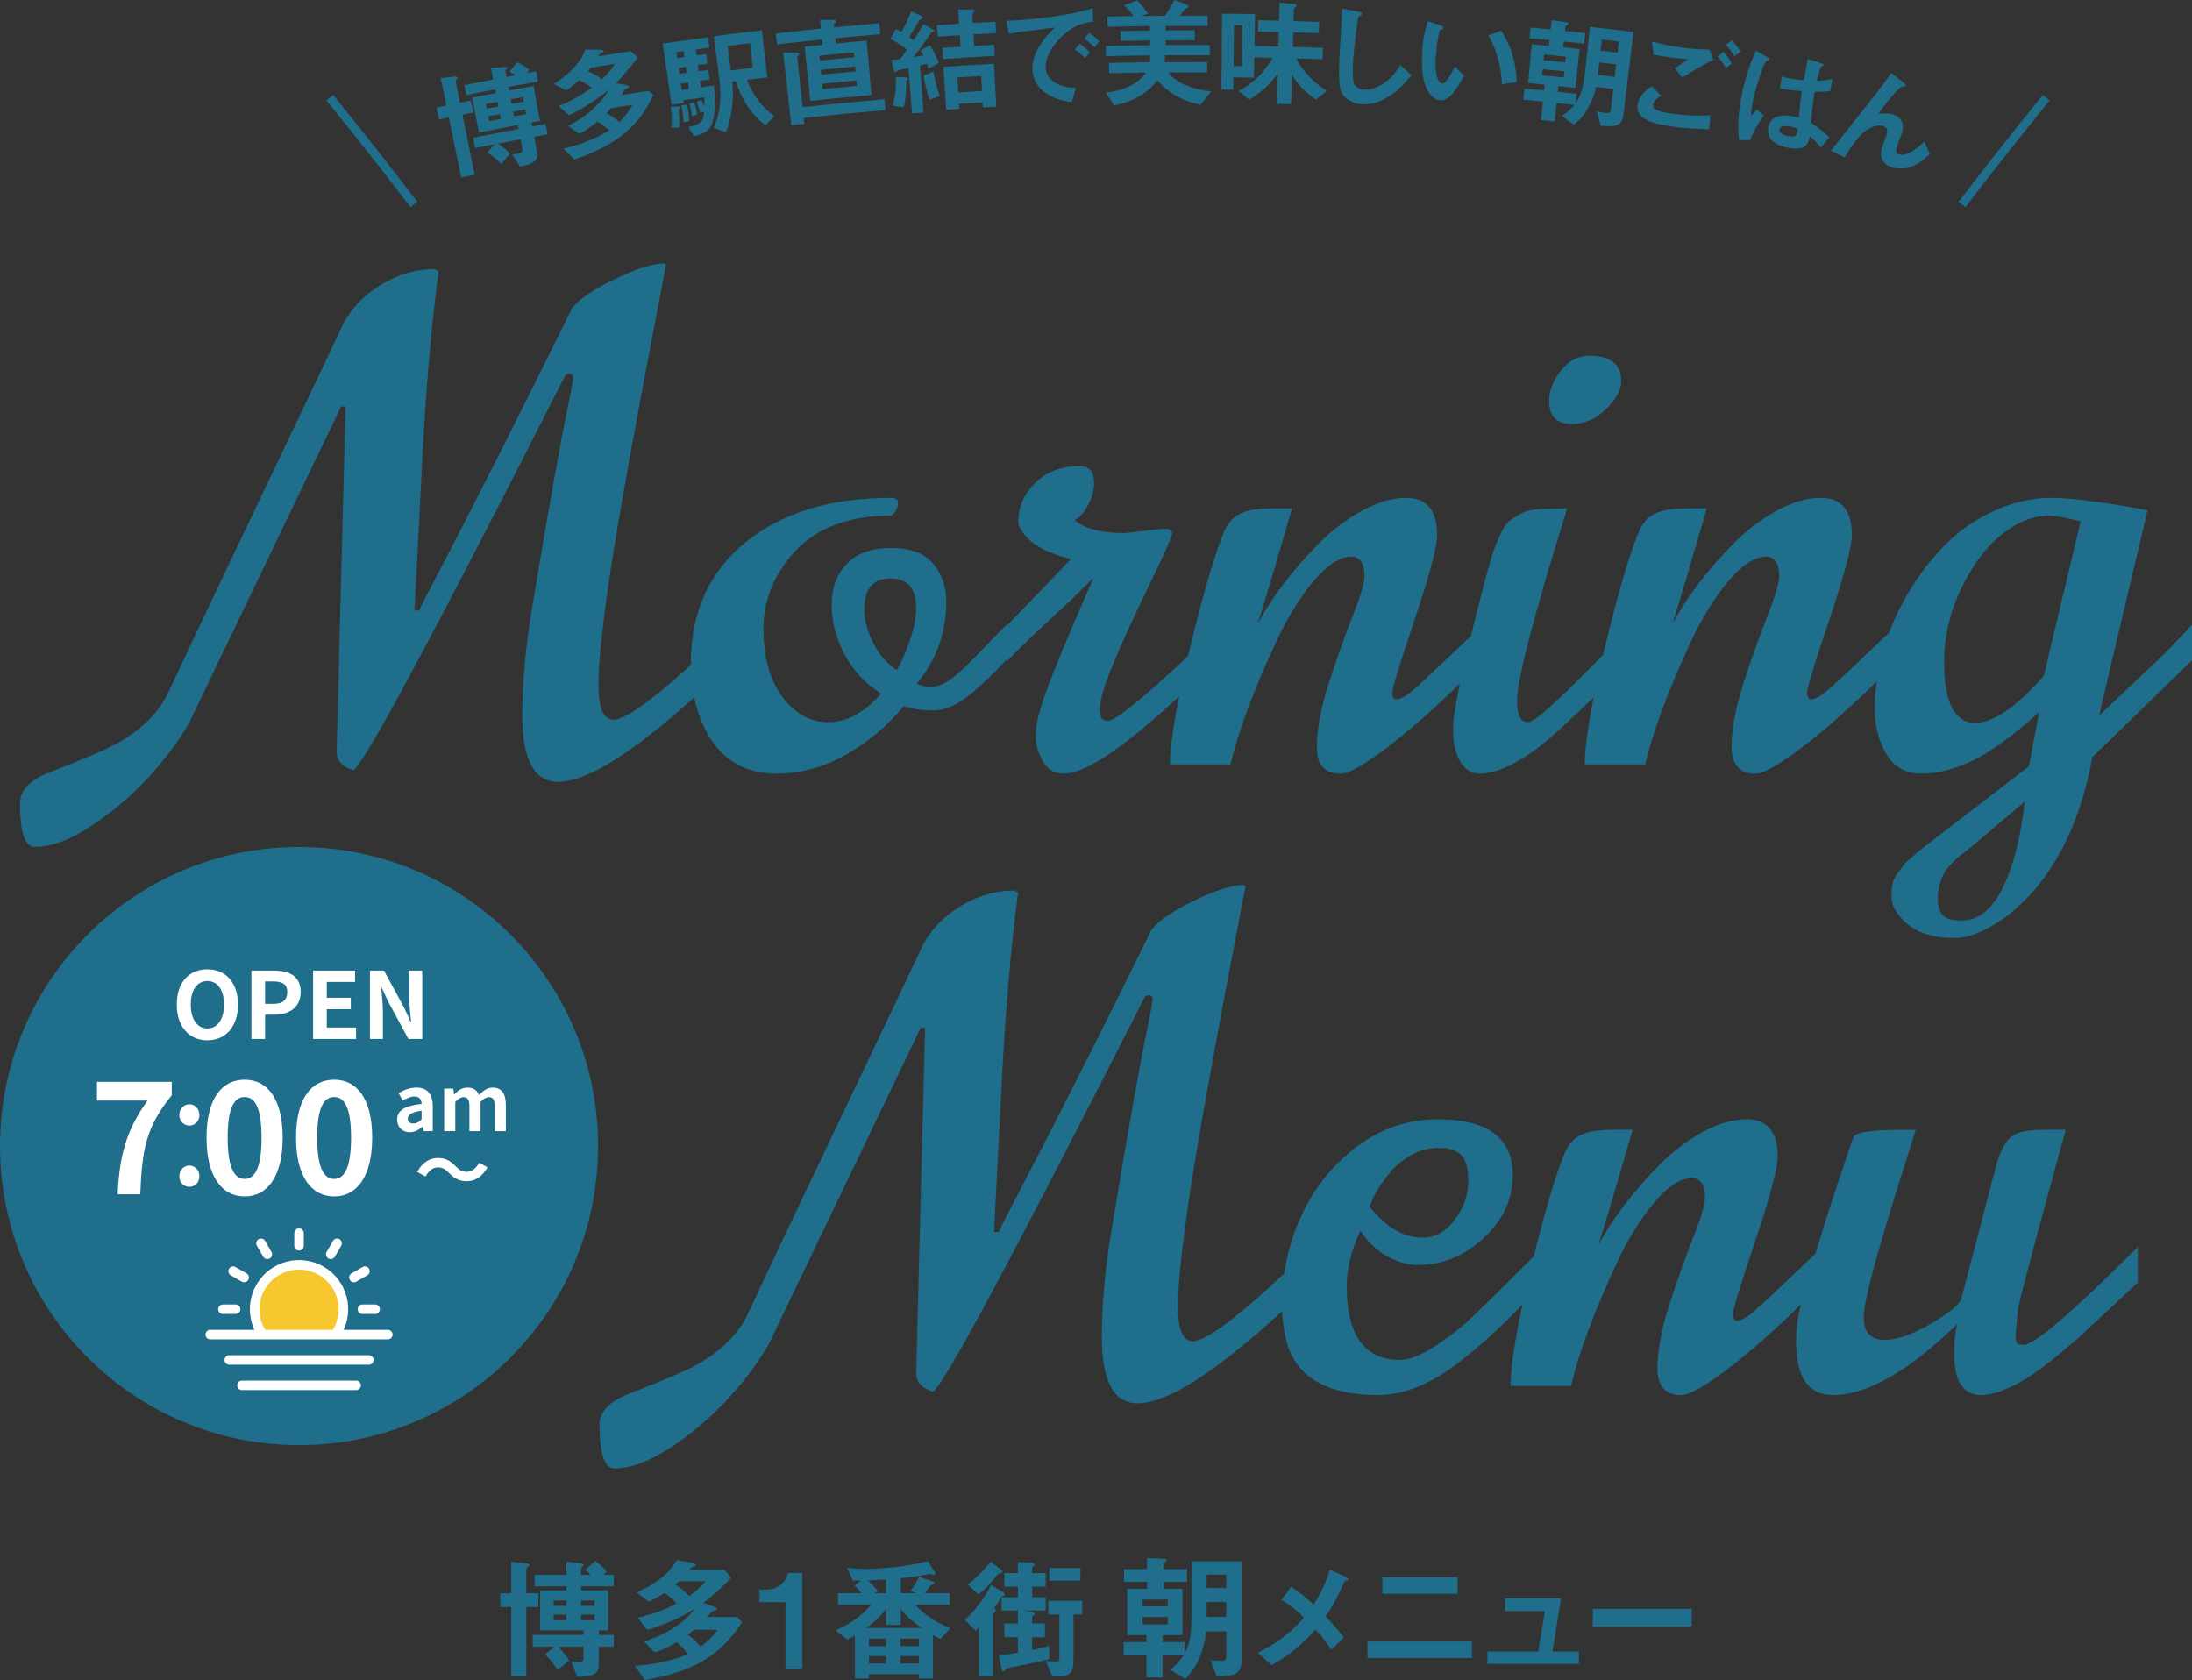<?xml version="1.0" encoding="UTF-8"?><svg id="_レイヤー_2" xmlns="http://www.w3.org/2000/svg" viewBox="0 0 777.19 595.635"><rect x="0" y="0" width="777.19" height="595.635" fill="#333333" stroke="none"/><g id="_文字"><circle cx="106.028" cy="406.323" r="106.028" style="fill:#1f6e8c;"/><path d="M52.32,390.189h-17.943v-6.628h26.512v4.796c-9.269,11.316-10.508,19.453-11.155,35.08h-8.029c.7-13.849,3.017-22.686,10.615-33.248Z" style="fill:#fff;"/><path d="M63.582,395.35c0-2.263,1.617-3.826,3.557-3.826s3.557,1.563,3.557,3.826c0,2.155-1.617,3.718-3.557,3.718s-3.557-1.563-3.557-3.718ZM63.582,417.066c0-2.209,1.617-3.826,3.557-3.826s3.557,1.616,3.557,3.826-1.617,3.718-3.557,3.718-3.557-1.509-3.557-3.718Z" style="fill:#fff;"/><path d="M73.227,403.337c0-13.795,5.389-20.531,13.526-20.531,8.083,0,13.472,6.79,13.472,20.531s-5.389,20.854-13.472,20.854c-8.137,0-13.526-7.113-13.526-20.854ZM92.734,403.337c0-11.155-2.586-14.388-5.981-14.388-3.449,0-6.036,3.233-6.036,14.388s2.587,14.657,6.036,14.657c3.395,0,5.981-3.449,5.981-14.657Z" style="fill:#fff;"/><path d="M104.966,403.337c0-13.795,5.389-20.531,13.526-20.531,8.083,0,13.472,6.79,13.472,20.531s-5.389,20.854-13.472,20.854c-8.137,0-13.526-7.113-13.526-20.854ZM124.473,403.337c0-11.155-2.586-14.388-5.981-14.388-3.449,0-6.036,3.233-6.036,14.388s2.587,14.657,6.036,14.657c3.395,0,5.981-3.449,5.981-14.657Z" style="fill:#fff;"/><path d="M140.809,396.963c0-3.232,2.612-4.93,8.674-5.576-.054-1.482-.7-2.613-2.559-2.613-1.401,0-2.748.619-4.148,1.427l-1.428-2.613c1.778-1.105,3.934-1.993,6.304-1.993,3.826,0,5.792,2.289,5.792,6.654v8.809h-3.233l-.297-1.616h-.08c-1.32,1.131-2.828,1.993-4.552,1.993-2.694,0-4.472-1.913-4.472-4.472ZM149.483,396.856v-3.044c-3.664.485-4.902,1.482-4.902,2.829,0,1.185.834,1.697,1.993,1.697,1.132,0,1.966-.539,2.909-1.482Z" style="fill:#fff;"/><path d="M157.486,385.973h3.232l.27,2.02h.108c1.266-1.32,2.666-2.397,4.633-2.397,2.155,0,3.421.97,4.148,2.64,1.374-1.455,2.828-2.64,4.795-2.64,3.205,0,4.686,2.263,4.686,6.061v9.401h-3.959v-8.916c0-2.317-.674-3.152-2.101-3.152-.863,0-1.832.566-2.91,1.697v10.371h-3.959v-8.916c0-2.317-.674-3.152-2.101-3.152-.863,0-1.832.566-2.91,1.697v10.371h-3.932v-15.085Z" style="fill:#fff;"/><path d="M159.168,415.844c-1.159-1.212-2.128-1.94-4.014-1.94-1.724,0-3.26,1.32-4.283,3.233l-2.963-1.616c1.804-3.34,4.445-4.957,7.327-4.957,2.559,0,4.525.97,6.357,2.963,1.159,1.239,2.155,1.939,4.014,1.939,1.724,0,3.26-1.32,4.284-3.232l2.962,1.616c-1.804,3.34-4.445,4.956-7.327,4.956-2.559,0-4.525-.97-6.357-2.963Z" style="fill:#fff;"/><path d="M62.68,356.148c0-7.9,4.426-12.49,10.851-12.49s10.851,4.622,10.851,12.49-4.426,12.686-10.851,12.686-10.851-4.819-10.851-12.686ZM79.432,356.148c0-5.212-2.295-8.327-5.901-8.327s-5.901,3.114-5.901,8.327c0,5.179,2.295,8.49,5.901,8.49s5.901-3.311,5.901-8.49Z" style="fill:#fff;"/><path d="M89.138,344.117h7.966c5.376,0,9.507,1.869,9.507,7.605,0,5.54-4.163,8.031-9.376,8.031h-3.245v8.622h-4.852v-24.258ZM96.907,355.918c3.344,0,4.95-1.41,4.95-4.196,0-2.819-1.77-3.77-5.114-3.77h-2.754v7.966h2.918Z" style="fill:#fff;"/><path d="M111.007,344.117h14.883v4.032h-10.031v5.606h8.523v4.065h-8.523v6.491h10.392v4.065h-15.243v-24.258Z" style="fill:#fff;"/><path d="M131.169,344.117h4.95l7.048,12.916,2.426,5.245h.164c-.262-2.524-.623-5.737-.623-8.49v-9.671h4.589v24.258h-4.917l-7.015-12.982-2.459-5.212h-.164c.229,2.623.59,5.671.59,8.458v9.736h-4.589v-24.258Z" style="fill:#fff;"/><path d="M121.767,464.18c.008-8.692-7.032-15.746-15.724-15.754-8.692-.008-15.746,7.032-15.754,15.724-.003,3.227.986,6.377,2.833,9.023h25.812c1.846-2.635,2.836-5.776,2.833-8.994Z" style="fill:#f7c72e;"/><path d="M128.512,462.494h4.497c.931,0,1.686.755,1.686,1.686h0c0,.931-.755,1.686-1.686,1.686h-4.497c-.931,0-1.686-.755-1.686-1.686h0c0-.931.755-1.686,1.686-1.686Z" style="fill:#fff;"/><path d="M79.046,462.494h4.497c.931,0,1.686.755,1.686,1.686h0c0,.931-.755,1.686-1.686,1.686h-4.497c-.931,0-1.686-.755-1.686-1.686h0c0-.931.755-1.686,1.686-1.686Z" style="fill:#fff;"/><path d="M126.342,454.397l3.894-2.248c.807-.465,1.084-1.496.619-2.304-.465-.807-1.496-1.084-2.304-.619l-3.897,2.248c-.807.466-1.084,1.497-.618,2.305.466.807,1.497,1.084,2.305.618Z" style="fill:#fff;"/><path d="M116.427,446.168c.806.465,1.836.189,2.302-.616l2.248-3.894c.466-.807.189-1.839-.618-2.305-.807-.466-1.839-.189-2.305.618l-2.248,3.894c-.465.804-.191,1.833.613,2.298.002.001.005.003.007.004Z" style="fill:#fff;"/><path d="M106.028,435.512h0c.931,0,1.686.755,1.686,1.686v4.497c0,.931-.755,1.686-1.686,1.686h0c-.931,0-1.686-.755-1.686-1.686v-4.497c0-.931.755-1.686,1.686-1.686Z" style="fill:#fff;"/><path d="M93.326,445.552c.466.807,1.497,1.084,2.305.618.807-.466,1.084-1.497.618-2.305h0l-2.248-3.894c-.466-.807-1.497-1.084-2.305-.618-.807.466-1.084,1.497-.618,2.305l2.248,3.894Z" style="fill:#fff;"/><path d="M81.819,452.149l3.894,2.248c.807.466,1.839.189,2.305-.618.466-.807.189-1.839-.618-2.305l-3.897-2.248c-.807-.465-1.838-.188-2.304.619-.465.807-.188,1.838.619,2.304Z" style="fill:#fff;"/><path d="M132.447,482.167c0-.931-.755-1.686-1.686-1.686h-49.466c-.931,0-1.686.755-1.686,1.686s.755,1.686,1.686,1.686h49.466c.931,0,1.686-.755,1.686-1.686Z" style="fill:#fff;"/><path d="M85.792,489.475c-.931,0-1.686.755-1.686,1.686s.755,1.686,1.686,1.686h40.472c.931,0,1.686-.755,1.686-1.686s-.755-1.686-1.686-1.686h-40.472Z" style="fill:#fff;"/><path d="M74.55,474.86h62.956c.931,0,1.686-.755,1.686-1.686s-.755-1.686-1.686-1.686h-15.663c4.04-8.735.234-19.091-8.5-23.131-8.735-4.04-19.091-.234-23.131,8.5-2.147,4.641-2.147,9.99,0,14.631h-15.663c-.931,0-1.686.755-1.686,1.686s.755,1.686,1.686,1.686ZM106.028,450.127c7.755-.007,14.047,6.275,14.054,14.029.002,2.586-.71,5.123-2.058,7.331h-23.991c-4.042-6.618-1.954-15.26,4.665-19.302,2.207-1.348,4.744-2.06,7.331-2.058Z" style="fill:#fff;"/><path d="M125.332,273.05c-3.976-1.125-5.963-3.336-5.963-6.638l3.15-122.293h-1.575l-53.89,112.167c-3.226,5.776-7.802,11.964-13.726,18.563s-12.75,12.488-20.477,17.663c-7.724,5.175-14.55,7.763-20.476,7.763-3.524,0-5.288-5.139-5.288-15.414,0-4.576,3.375-8.212,10.126-10.913,7.95-3.075,14.513-5.775,19.688-8.101,10.201-4.574,17.551-10.837,22.051-18.788,6.075-13.125,16.781-35.738,32.12-67.841,15.338-32.101,25.595-53.665,30.771-64.69,3.074-5.625,7.594-10.218,13.557-13.782,5.963-3.562,12.207-5.344,18.732-5.344,0,.076.449.338,1.35.788-2.626,19.952-4.596,43.109-5.906,69.472-1.313,26.365-2.193,43.297-2.645,50.796h1.688c1.351-2.925,3.525-7.2,6.525-12.826,13.051-24.9,28.839-56.14,47.365-93.717l-.225.225c2.024-3.299,6.955-6.88,14.794-10.744,7.837-3.862,13.895-5.868,18.169-6.019l.9.45c-10.276,53.327-16.839,89.498-19.688,108.511-2.852,19.014-4.275,32.57-4.275,40.671s1.761,12.15,5.287,12.15c5.4,0,19.463-11.138,42.189-33.414v12.826c-29.252,28.427-49.84,42.64-61.766,42.64-8.477,0-12.713-7.837-12.713-23.514,0-11.4,1.125-23.925,3.375-37.577,3.225-19.425,5.888-34.989,7.988-46.69,2.1-11.7,3.73-20.288,4.895-25.763,1.161-5.474,1.743-8.7,1.743-9.676s-.45-1.462-1.351-1.462-1.5.45-1.799,1.35c-46.128,90.83-71.029,137.217-74.704,139.168Z" style="fill:#1f6e8c;"/><path d="M318.395,177.983c0,2.176-.826,3.788-2.476,4.837-14.927,0-26.326,4.275-34.202,12.826-7.352,8.101-11.025,17.196-11.025,27.283s2.23,18.132,6.694,24.132c4.462,6.001,9.918,9,16.37,9s12.674-3.375,18.676-10.125c-5.626-3.524-9.957-8.174-12.994-13.95-3.039-5.775-4.557-11.645-4.557-17.607s1.799-10.8,5.4-14.513c3.6-3.712,8.812-5.569,15.638-5.569s11.794,1.839,14.907,5.513c3.111,3.676,4.668,8.176,4.668,13.501,0,10.952-3.487,20.664-10.463,29.139,1.875.75,3.488,1.125,4.838,1.125s2.757-.318,4.219-.957c1.463-.636,3.131-1.761,5.007-3.375,1.874-1.612,3.524-3.131,4.95-4.557,1.424-1.424,3.488-3.561,6.188-6.413,2.701-2.85,4.987-5.175,6.863-6.975v12.375c-6.227,6.601-11.27,11.289-15.132,14.063-3.864,2.776-7.65,4.163-11.363,4.163s-7.106-.524-10.182-1.575c-5.776,7.051-12.62,12.808-20.532,17.27-7.914,4.462-16.107,6.694-24.582,6.694-12.15,0-20.813-5.738-25.988-17.213-2.926-6.45-4.389-13.687-4.389-21.713,0-18.226,6.469-32.588,19.407-43.089,12.938-10.5,30.132-15.751,51.584-15.751,1.499,0,2.323.489,2.476,1.463ZM324.807,215.447c0-6.899-3.057-10.35-9.169-10.35s-9.169,3.639-9.169,10.913c0,3.825,1.029,7.782,3.094,11.87,2.062,4.089,4.855,7.332,8.381,9.731,1.5-2.475,3.019-5.906,4.557-10.294,1.537-4.388,2.307-8.343,2.307-11.87Z" style="fill:#1f6e8c;"/><path d="M398.836,189.009l13.501-1.575c2.174,0,3.262.526,3.262,1.575s-2.587,6.938-7.762,17.663c-11.853,24.301-17.776,38.927-17.776,43.877,0,.076-.02.357-.056.844-.039.489-.039.863,0,1.125.036.264.092.619.168,1.068.074.45.187.788.338,1.013.523.675,1.274,1.013,2.25,1.013,1.949,0,7.932-4.444,17.944-13.332,10.013-8.888,16.856-15.807,20.532-20.757v12.601c-26.776,26.776-44.815,40.165-54.115,40.165-3.301,0-5.775-1.482-7.425-4.444-1.651-2.962-2.476-5.868-2.476-8.719s.562-6.131,1.688-9.844,2.645-7.969,4.557-12.77c1.912-4.799,3.693-9.149,5.344-13.05,1.649-3.899,3.469-8.118,5.457-12.657,1.986-4.537,3.131-7.181,3.432-7.932-4.275,4.351-9.245,9.113-14.907,14.288-5.664,5.175-10.97,10.313-15.919,15.413v-12.601l22.838-23.738c-9.151-2.25-15.076-5.775-17.775-10.576-.602-.974-.9-1.837-.9-2.587,0-5.25,1.986-9.862,5.963-13.838s9.262-5.963,15.863-5.963c3.375,0,5.062,1.988,5.062,5.963,0,2.326-.675,4.857-2.025,7.594-1.35,2.739-2.963,4.595-4.838,5.569,3.449,3.076,9.375,4.613,17.776,4.613Z" style="fill:#1f6e8c;"/><path d="M525.403,221.973v12.601c-11.925,12.15-22.482,21.809-31.67,28.97-9.188,7.163-15.32,10.744-18.395,10.744-5.625,0-8.438-3.15-8.438-9.451s1.406-13.818,4.219-22.557c2.812-8.737,5.625-16.651,8.438-23.738,2.812-7.088,4.219-11.831,4.219-14.232s-.432-4.163-1.293-5.288c-.863-1.125-1.895-1.688-3.094-1.688-4.275,0-8.889,2.981-13.838,8.944-4.951,5.963-9.377,13.182-13.276,21.657-8.101,17.551-13.427,31.915-15.976,43.089h-21.488c.076-8.101,2.362-21.525,6.863-40.277,4.5-18.75,8.512-32.588,12.037-41.514,1.424-3.6,3.469-6,6.132-7.201,2.661-1.199,6.244-1.8,10.744-1.8h7.538c-5.477,18.901-9.526,32.514-12.15,40.839,5.023-9.375,12.3-18.901,21.826-28.576,4.648-4.65,9.712-8.475,15.188-11.476,5.475-2.999,10.649-4.5,15.525-4.5,7.35,0,11.025,4.388,11.025,13.163,0,4.202-2.643,14.158-7.932,29.87-5.287,15.714-7.932,24.377-7.932,25.989s.469,2.419,1.407,2.419,2.175-.506,3.712-1.519c1.537-1.012,5.98-5.024,13.332-12.038,7.35-7.012,11.775-11.155,13.275-12.432Z" style="fill:#1f6e8c;"/><path d="M537.891,248.636c0,4.95,1.312,7.425,3.938,7.425,1.648,0,6.843-4.292,15.581-12.882,8.737-8.587,15.695-15.731,20.87-21.432v12.601c-14.776,14.552-24.677,23.927-29.701,28.126-9.151,7.577-16.988,11.512-23.514,11.813-3.302,0-5.776-1.482-7.425-4.444-1.651-2.962-2.476-6.768-2.476-11.419s2.099-15.562,6.3-32.739c4.2-17.175,6.993-27.564,8.382-31.164,1.388-3.6,2.532-6.112,3.432-7.538.899-1.424,2.024-2.549,3.375-3.375,1.351-.824,2.531-1.48,3.544-1.969,1.013-.487,2.568-.844,4.669-1.069,2.925-.225,6.525-.337,10.801-.337-11.852,37.953-17.776,60.752-17.776,68.403ZM557.243,150.307c-5.327,0-7.988-2.7-7.988-8.101,0-3.75,1.406-7.369,4.219-10.856,2.812-3.488,6.132-5.231,9.957-5.231s6.675.75,8.551,2.25c1.873,1.501,2.812,3.769,2.812,6.807s-1.783,6.319-5.345,9.844c-3.562,3.526-7.633,5.288-12.206,5.288Z" style="fill:#1f6e8c;"/><path d="M672.448,221.973v12.601c-11.926,12.15-22.483,21.809-31.671,28.97-9.188,7.163-15.319,10.744-18.395,10.744-5.625,0-8.438-3.15-8.438-9.451s1.406-13.818,4.219-22.557c2.812-8.737,5.625-16.651,8.438-23.738,2.813-7.088,4.22-11.831,4.22-14.232s-.433-4.163-1.294-5.288c-.863-1.125-1.896-1.688-3.094-1.688-4.275,0-8.889,2.981-13.839,8.944s-9.376,13.182-13.275,21.657c-8.101,17.551-13.427,31.915-15.976,43.089h-21.488c.075-8.101,2.362-21.525,6.862-40.277,4.501-18.75,8.512-32.588,12.038-41.514,1.424-3.6,3.469-6,6.132-7.201,2.661-1.199,6.244-1.8,10.744-1.8h7.538c-5.476,18.901-9.526,32.514-12.15,40.839,5.023-9.375,12.3-18.901,21.826-28.576,4.649-4.65,9.712-8.475,15.188-11.476,5.475-2.999,10.649-4.5,15.526-4.5,7.35,0,11.025,4.388,11.025,13.163,0,4.202-2.645,14.158-7.932,29.87-5.288,15.714-7.932,24.377-7.932,25.989s.468,2.419,1.406,2.419,2.174-.506,3.713-1.519c1.536-1.012,5.979-5.024,13.331-12.038,7.35-7.012,11.774-11.155,13.276-12.432Z" style="fill:#1f6e8c;"/><path d="M706.649,328.065c-5.102,2.999-9.676,4.5-13.726,4.5s-7.633-.545-10.744-1.631c-3.113-1.088-5.813-2.908-8.101-5.457-2.289-2.551-3.432-4.989-3.432-7.313s.131-4.013.395-5.063c.262-1.051.805-2.137,1.631-3.262.824-1.125,1.48-2.044,1.969-2.756.487-.714,1.48-1.707,2.981-2.981,1.5-1.276,2.512-2.138,3.038-2.588.523-.45,1.8-1.445,3.825-2.981,2.024-1.538,3.263-2.494,3.712-2.869l31.164-23.964,3.601-19.125c-9.602,8.55-17.57,14.307-23.907,17.27-6.339,2.962-12.283,4.444-17.832,4.444s-9.695-2.326-12.433-6.976c-2.738-4.649-4.106-10.106-4.106-16.369s.994-12.938,2.981-20.026c1.986-7.088,4.875-13.856,8.663-20.307,3.787-6.45,8.193-12.225,13.22-17.326,5.023-5.1,10.874-9.169,17.551-12.207,6.675-3.038,13.462-4.557,20.363-4.557s18.226,1.463,33.977,4.388l-17.213,72.791c2.024-1.874,5.08-4.743,9.169-8.607,4.087-3.862,6.992-6.618,8.719-8.269,4.5-4.124,9.524-9.225,15.076-15.301v12.601l-35.327,34.314c-3.526,19.424-10.389,35.138-20.588,47.139-4.651,5.325-9.526,9.488-14.626,12.488ZM717.9,284.188l-18.451,15.638c-.45.375-1.351,1.086-2.7,2.138-1.351,1.049-2.326,1.837-2.925,2.362-.602.524-1.426,1.35-2.476,2.475-1.051,1.125-1.8,2.175-2.25,3.15-1.35,2.774-2.025,5.643-2.025,8.606s.656,5.007,1.969,6.132c1.312,1.125,3.432,1.688,6.356,1.688,6,0,10.895-3.864,14.683-11.588,3.786-7.726,6.394-17.927,7.819-30.602ZM689.323,234.573c0,14.476,3.638,21.713,10.913,21.713,6.45,0,14.587-5.549,24.414-16.65l13.051-54.79c-5.477-1.35-9.152-2.025-11.025-2.025-5.026,0-9.901,1.651-14.626,4.95-4.726,3.301-8.702,7.464-11.926,12.488-7.2,11.025-10.801,22.464-10.801,34.314Z" style="fill:#1f6e8c;"/><path d="M330.806,493.382c-3.977-1.125-5.963-3.336-5.963-6.638l3.15-122.293h-1.575l-53.89,112.167c-3.226,5.776-7.802,11.964-13.726,18.563s-12.75,12.488-20.477,17.663c-7.724,5.175-14.55,7.763-20.476,7.763-3.524,0-5.288-5.139-5.288-15.414,0-4.576,3.376-8.212,10.126-10.913,7.951-3.075,14.513-5.775,19.688-8.101,10.201-4.574,17.551-10.837,22.051-18.788,6.075-13.125,16.781-35.738,32.12-67.841,15.338-32.101,25.595-53.665,30.771-64.69,3.074-5.625,7.594-10.218,13.557-13.782,5.963-3.562,12.207-5.344,18.732-5.344,0,.076.449.338,1.35.788-2.626,19.952-4.595,43.109-5.906,69.472-1.313,26.365-2.194,43.297-2.645,50.796h1.688c1.35-2.925,3.524-7.2,6.524-12.826,13.051-24.9,28.839-56.14,47.365-93.717l-.226.225c2.025-3.299,6.956-6.88,14.795-10.744,7.837-3.862,13.895-5.868,18.17-6.019l.899.45c-10.276,53.327-16.839,89.498-19.688,108.511-2.851,19.014-4.275,32.57-4.275,40.671s1.762,12.15,5.288,12.15c5.4,0,19.464-11.138,42.189-33.414v12.826c-29.251,28.427-49.84,42.64-61.766,42.64-8.477,0-12.713-7.837-12.713-23.514,0-11.4,1.125-23.925,3.375-37.577,3.225-19.425,5.888-34.989,7.988-46.69,2.099-11.7,3.73-20.288,4.894-25.763,1.162-5.474,1.744-8.7,1.744-9.676s-.45-1.462-1.35-1.462-1.502.45-1.801,1.35c-46.127,90.83-71.029,137.217-74.703,139.168Z" style="fill:#1f6e8c;"/><path d="M547.378,442.08v12.375c-11.926,13.126-22.577,23.103-31.951,29.927-9.377,6.826-18.302,10.238-26.776,10.238-16.951,0-27.527-5.513-31.727-16.538-1.575-4.349-2.362-9.6-2.362-15.751,0-10.95,2.286-21.394,6.862-31.333,4.574-9.938,11.155-18.113,19.745-24.526,8.587-6.413,18.131-9.619,28.632-9.619,17.7,0,26.552,6.601,26.552,19.801,0,8.55-3.451,15.995-10.351,22.332-6.901,6.339-14.664,9.507-23.289,9.507-3.45,0-7.051-1.013-10.8-3.038-3.752-2.025-6.938-5.063-9.563-9.113-3.226,6.75-4.838,13.352-4.838,19.801,0,17.326,6.301,25.988,18.901,25.988,3.3,0,7.369-1.575,12.207-4.725,4.837-3.15,9.112-6.469,12.825-9.957s8.419-8.101,14.119-13.838c5.699-5.738,9.637-9.581,11.813-11.532ZM485.613,427.792c5.699,7.352,12,11.025,18.901,11.025,4.349,0,8.117-2.137,11.307-6.413,3.187-4.275,4.781-8.775,4.781-13.5s-.883-7.893-2.644-9.507c-1.764-1.612-4.314-2.419-7.65-2.419s-6.452.751-9.338,2.25c-2.889,1.501-5.345,3.375-7.369,5.625-3.901,4.426-6.564,8.738-7.988,12.938Z" style="fill:#1f6e8c;"/><path d="M646.154,442.305v12.601c-11.926,12.15-22.483,21.809-31.671,28.97-9.188,7.163-15.319,10.744-18.395,10.744-5.625,0-8.438-3.15-8.438-9.451s1.406-13.818,4.219-22.557c2.812-8.737,5.625-16.651,8.438-23.738,2.813-7.088,4.22-11.831,4.22-14.232s-.433-4.163-1.294-5.288c-.863-1.125-1.896-1.688-3.094-1.688-4.275,0-8.889,2.981-13.839,8.944s-9.376,13.182-13.275,21.657c-8.101,17.551-13.427,31.915-15.976,43.089h-21.488c.075-8.101,2.362-21.525,6.862-40.277,4.501-18.75,8.512-32.588,12.038-41.514,1.424-3.6,3.469-6,6.132-7.201,2.661-1.199,6.244-1.8,10.744-1.8h7.538c-5.476,18.901-9.526,32.514-12.15,40.839,5.023-9.375,12.3-18.901,21.826-28.576,4.649-4.65,9.712-8.475,15.188-11.476,5.475-2.999,10.649-4.5,15.526-4.5,7.35,0,11.025,4.388,11.025,13.163,0,4.202-2.645,14.158-7.932,29.87-5.288,15.714-7.932,24.377-7.932,25.989s.468,2.419,1.406,2.419,2.174-.506,3.713-1.519c1.536-1.012,5.979-5.024,13.331-12.038,7.35-7.012,11.774-11.155,13.276-12.432Z" style="fill:#1f6e8c;"/><path d="M649.979,494.62c-8.775,0-13.163-6.3-13.163-18.901,0-4.275.523-8.438,1.574-12.488,4.501-17.025,10.726-36.975,18.677-59.853.299-1.874,6.374-2.812,18.226-2.812h3.938c0,.151-1.538,5.062-4.612,14.738-9.226,29.026-13.839,46.239-13.839,51.64s2.513,8.101,7.538,8.101c4.275,0,9.58-1.837,15.92-5.513,6.337-3.674,10.03-6.599,11.081-8.775l12.264-46.802c1.648-6.374,3.898-10.275,6.75-11.701,2.175-1.125,5.662-1.688,10.463-1.688h7.65c-9.526,34.426-15.151,55.465-16.876,63.115-.601,5.701-.899,9.113-.899,10.238s.168,1.895.506,2.307c.338.413,1.105.619,2.307.619,3.825,0,17.325-11.588,40.502-34.764v12.601c-1.801,1.651-4.914,4.557-9.338,8.719-4.427,4.163-7.802,7.313-10.126,9.451-2.325,2.137-5.456,4.82-9.395,8.044-3.938,3.226-7.22,5.664-9.844,7.313-6.826,4.275-12.414,6.413-16.764,6.413-6.451,0-9.675-4.912-9.675-14.738,0-4.124.374-7.612,1.125-10.463-17.326,16.802-31.99,25.201-43.989,25.201Z" style="fill:#1f6e8c;"/><path d="M163.973,40.638c1.44,7.102,2.883,14.204,4.323,21.306-1.585.322-3.17.647-4.755.974-1.468-7.096-2.937-14.193-4.405-21.289-1.164.241-2.327.483-3.488.727-.295-1.408-.59-2.815-.886-4.223,1.167-.245,2.333-.488,3.5-.729-.669-3.237-1.34-6.474-2.009-9.71,1.53-.175,3.059-.348,4.589-.517.307-.02,1.385-.154,1.484.335.039.203-.803,1.052-.754,1.295.514,2.535,1.029,5.069,1.543,7.603,1.28-.26,2.562-.518,3.841-.773.282,1.41.564,2.821.846,4.231-1.276.255-2.552.512-3.829.771ZM189.407,48.479c.358,1.945.716,3.89,1.074,5.835.592,3.223-2.977,4.091-6.11,4.771-.934-1.456-1.871-2.91-2.81-4.364,1.013-.109,1.777-.17,2.36-.28.581-.11,1.517-.412,1.332-1.391-.23-1.223-.46-2.446-.69-3.67-2.672.502-5.343,1.013-8.013,1.533.753.53,2.744,1.876,4.283,3.61-1.035,1.198-2.066,2.398-3.095,3.598-1.305-1.394-3.125-2.983-4.932-4.021.856-.987,1.715-1.974,2.576-2.959-2.307.451-4.614.909-6.921,1.373-.246-1.22-.491-2.44-.737-3.66,5.377-1.082,10.76-2.13,16.148-3.142-.087-.462-.173-.924-.261-1.386-4.596.864-9.19,1.753-13.78,2.668-.822-4.123-1.643-8.246-2.465-12.369,2.804-.559,5.608-1.108,8.414-1.648-.082-.421-.162-.842-.243-1.263-3.401.654-6.801,1.323-10.197,2.005-.236-1.18-.474-2.36-.71-3.539,3.407-.684,6.814-1.354,10.226-2.01-.262-1.358-.522-2.716-.784-4.074,1.464-.127,2.927-.251,4.389-.372.305-.016,1.301-.119,1.385.33.03.163-.041.261-.298.52-.315.439-.355.448-.326.611.13.693.261,1.386.392,2.079,1.005-.19,2.011-.378,3.017-.565-.781-.656-1.222-.911-1.99-1.232.905-1.126,1.811-2.252,2.72-3.376,2.067.925,3.227,1.727,4.27,2.633-.236.394-.471.789-.707,1.183,1.063-.194,2.125-.387,3.188-.578.213,1.184.427,2.368.64,3.553-3.492.629-6.981,1.272-10.469,1.93.08.421.159.843.238,1.264,2.892-.545,5.785-1.081,8.68-1.607.751,4.137,1.502,8.273,2.253,12.409-.993.18-1.986.362-2.978.544.085.462.17.925.255,1.387,1.578-.29,3.155-.577,4.734-.862.221,1.225.442,2.45.662,3.675-1.574.284-3.147.57-4.721.859ZM176.385,36.111c-1.364.262-2.727.527-4.091.794.106.543.213,1.086.319,1.629,1.361-.267,2.723-.531,4.086-.793-.105-.543-.209-1.086-.314-1.63ZM177.224,40.471c-1.359.262-2.718.525-4.078.791.111.57.224,1.14.335,1.71,1.356-.266,2.714-.529,4.072-.79-.109-.57-.22-1.141-.329-1.711ZM185.42,34.406c-1.436.266-2.872.534-4.307.805.103.544.205,1.087.308,1.631,1.434-.27,2.867-.538,4.301-.804-.1-.544-.202-1.088-.302-1.632ZM186.228,38.771c-1.431.265-2.862.532-4.292.802.108.571.215,1.142.323,1.713,1.429-.269,2.858-.536,4.287-.801-.106-.571-.211-1.142-.317-1.714Z" style="fill:#1f6e8c;"/><path d="M203.7,56.543c-1.304-1.275-2.611-2.549-3.922-3.82,5.296-1.356,10.894-3.19,16.192-6.489-1.314-1.215-2.548-2.191-4.128-3.149-2.881,2.37-4.435,3.308-6.452,4.368-1.335-.936-2.673-1.87-4.015-2.801,7.497-3.746,12.552-9.057,14.46-12.853-2.145,1.777-6.469,5.324-14.079,9.081-1.24-1.09-2.485-2.179-3.732-3.266,6.154-2.511,9.456-4.864,11.749-6.507-1.352-1.079-2.525-1.852-4.452-2.664-1.395,1.288-2.546,2.199-4.528,3.593-1.479-.741-2.96-1.48-4.444-2.216,8.043-5.198,10.142-9.52,11.23-12.228,1.788.012,3.576.029,5.363.048.526,0,1.032.129,1.083.456.037.246-.114.396-.276.464-.119.102-.822.342-.936.445-.113.103-.485.793-.594.937,3.813-.618,7.627-1.22,11.444-1.804.811.729,1.622,1.459,2.431,2.19-.672,1.065-4.359,5.74-7.76,9.18,1.25.222,2.5.445,3.75.67.357.07.763.175.821.544.046.287-.114.395-.189.449-.199.115-1.096.465-1.242.656-.18.238-.963,1.579-1.178,1.865,3.237-.51,6.476-1.008,9.714-1.493.564.503,1.129,1.006,1.692,1.509-4.933,10.024-11.467,17.168-28.002,22.835ZM209.472,24.007c-.4.487-.438.535-1.022,1.22,1.828.748,3.421,1.706,4.964,2.885,2.037-1.927,3.369-3.4,4.613-5.487-2.853.451-5.705.911-8.555,1.381ZM216.672,38.345c-.806.887-.874.982-1.646,1.821,1.271.676,2.9,1.674,4.627,3.079,1.593-1.598,2.756-2.957,4.635-6.104-2.539.393-5.079.795-7.616,1.203Z" style="fill:#1f6e8c;"/><path d="M240.545,38.878c.256,2.101.375,4.137.302,6.327-.904.045-1.807.092-2.711.139.13-2.618.1-4.626-.267-7.465.853-.039,1.706-.078,2.559-.115.643-.008.876.127.911.374.034.247-.194.446-.794.741ZM246.695,17.542c.095.699.189,1.398.284,2.097,1.137-.154,2.275-.306,3.412-.457.152,1.151.306,2.303.458,3.455-1.134.15-2.269.302-3.403.456.096.713.193,1.426.289,2.138,1.132-.153,2.265-.305,3.397-.455.152,1.151.306,2.303.458,3.455-1.13.15-2.259.301-3.389.454.102.754.204,1.508.306,2.261,1.536-.208,3.072-.413,4.608-.615,1.198,10.429-.691,14.194-1.828,15.52-.812.906-2.151,1.712-5.191,2.469-.691-1.105-1.385-2.209-2.08-3.313,4.444-.831,5.308-1.694,5.651-5.469-.449.158-.897.317-1.346.476-.464-1.528-.815-2.527-1.338-3.837.551-.257,1.102-.514,1.654-.77.542.847.861,1.6,1.149,2.482.009-1.174-.047-2.254-.113-3.375-2.487.335-4.973.677-7.458,1.026.048.342.096.685.145,1.027-1.417.199-2.834.401-4.25.605-1.043-7.241-2.086-14.482-3.129-21.724,5.364-.773,10.731-1.512,16.102-2.217.16,1.22.32,2.441.481,3.661-1.625.213-3.247.43-4.87.649ZM244.376,42.989c-.712.1-1.423.2-2.136.3.039-.928.032-1.597-.225-3.404-.168-1.191-.346-1.837-.487-2.529.674-.095,1.347-.19,2.02-.284.199.811.359,1.332.57,2.853.204,1.479.219,2.189.257,3.064ZM242.424,18.127c-.868.12-1.736.241-2.604.364.098.698.196,1.397.294,2.096.867-.122,1.733-.243,2.6-.363-.097-.699-.194-1.397-.291-2.096ZM243.193,23.675c-.865.12-1.728.241-2.593.362.1.712.2,1.424.3,2.137.863-.121,1.726-.242,2.589-.361-.099-.713-.197-1.425-.296-2.137ZM243.967,29.264c-.861.119-1.721.239-2.582.36.106.753.212,1.506.318,2.26.859-.121,1.718-.241,2.577-.36-.104-.753-.21-1.507-.313-2.26ZM245.368,41.217c-.218-1.562-.542-2.982-.953-4.392.56-.189,1.12-.379,1.68-.567.487,1.357.899,2.807,1.151,4.323-.626.212-1.252.424-1.878.636ZM271.4,44.393c-4.918-3.595-8.725-9.513-10.484-15.607-.438.055-.875.11-1.312.165.512,4.369.424,10.901-2.189,17.932-1.456-.536-2.915-1.07-4.375-1.601,1.532-3.51,3.154-8.408,1.981-17.501-.646-4.978-1.292-9.957-1.938-14.935,5.671-.736,11.347-1.435,17.027-2.096.648,5.563,1.296,11.127,1.944,16.69-2.4.28-4.801.566-7.2.859,2.375,6.438,6.097,10.085,9.697,12.927-1.053,1.055-2.104,2.111-3.151,3.168ZM265.913,15.299c-2.637.317-5.274.642-7.91.974.366,2.895.731,5.79,1.097,8.685,2.618-.331,5.237-.653,7.856-.968-.349-2.897-.695-5.795-1.044-8.692Z" style="fill:#1f6e8c;"/><path d="M296.164,13.566c.06.62.12,1.239.18,1.859,3.647-.352,7.295-.689,10.944-1.01.565,6.42,1.13,12.839,1.696,19.259-7.231.637-14.46,1.335-21.683,2.095-.675-6.409-1.349-12.818-2.023-19.227,2.122-.223,4.243-.441,6.365-.654-.062-.619-.124-1.239-.186-1.858-5.321.533-10.638,1.1-15.954,1.699-.146-1.292-.291-2.583-.437-3.875,5.331-.601,10.666-1.169,16.001-1.704-.104-1.032-.207-2.064-.311-3.096,1.478.005,2.955.012,4.432.022.521-.008,1.212-.034,1.268.545.007.082.024.247-.175.433-.078.091-.519.467-.597.558.035.358.069.716.104,1.074,5.323-.514,10.648-.995,15.977-1.444.11,1.295.217,2.591.327,3.886-5.312.447-10.622.927-15.929,1.44ZM284.973,41.815c.076.701.151,1.403.227,2.104-1.547.166-3.095.336-4.64.508-.958-8.604-1.916-17.208-2.873-25.812,1.381,0,2.763,0,4.144.004.475-.01,1.647.073,1.691.486.02.165-.104.262-.301.408-.431.38-.59.522-.572.687.638,5.926,1.275,11.853,1.913,17.779,9.675-1.041,19.359-1.971,29.05-2.789.108,1.282.217,2.563.325,3.845-9.661.817-19.316,1.744-28.962,2.781ZM302.754,18.571c-4.078.375-8.155.769-12.231,1.182.058.564.114,1.128.172,1.693,4.07-.413,8.143-.806,12.215-1.18-.053-.565-.104-1.129-.156-1.694ZM303.214,23.57c-4.063.373-8.125.766-12.184,1.177.059.578.117,1.156.176,1.734,4.055-.411,8.11-.803,12.167-1.176-.054-.578-.105-1.157-.159-1.735ZM303.669,28.527c-4.046.372-8.092.763-12.137,1.173.064.633.129,1.266.193,1.899,4.038-.409,8.078-.8,12.119-1.171-.059-.634-.116-1.267-.175-1.901Z" style="fill:#1f6e8c;"/><path d="M321.366,28.69c-.024,4.58-.388,6.939-.92,9.311-1.293-.161-2.588-.32-3.884-.477.857-3.443,1.202-6.55,1.074-10.245,1.198.056,2.395.114,3.591.173.597.037.744.275.751.358.023.29-.256.519-.613.88ZM329.262,24.355c-.012-.124-.582-1.58-.634-1.702-.458.117-.756.179-2.436.552.412,5.572.824,11.144,1.236,16.716-1.355.1-2.71.203-4.065.307-.414-5.364-.828-10.727-1.242-16.091-1.175.256-2.35.516-2.435.523-.251.062-1.301.27-1.464.367-.129.052-.552.586-.719.599-.383.031-.565-.621-.629-.907-.292-1.142-.585-2.283-.878-3.425.466-.08,2.711-.344,3.18-.381,1.205-1.552,1.942-2.566,2.401-3.268-2.885-2.357-4.68-3.251-5.893-3.86.667-1.164,1.333-2.328,2.004-3.492.763.397,1.128.618,1.895,1.057,1.56-2.702,2.451-4.6,3.497-7.384,1.273.598,2.544,1.197,3.814,1.798.178.111.236.274.244.398.02.248-.139.467-.39.569-.759.305-.749.346-1.138.999-1.033,1.823-1.757,3.042-3.264,5.362.907.638,1.091.75,1.592,1.128,1.854-2.843,2.508-3.93,3.46-5.663,1.169.65,2.337,1.302,3.503,1.956.18.112.239.316.242.399.026.331-.227.473-.354.482-.596.125-.59.166-1.062.823-1.832,2.75-3.777,5.428-5.811,7.995,1.652-.249,2.031-.277,3.469-.548-.15-.281-.552-1.166-.941-1.762,1.081-.648,2.165-1.294,3.248-1.94.681,1.116,2.142,3.634,3.178,6.308-1.205.693-2.408,1.387-3.608,2.083ZM329.587,35.396c-1.025-3.088-1.636-5.622-2.109-8.624,1.157-.473,2.315-.944,3.475-1.414.383,2.427.992,5.004,2.259,8.66-1.209.458-2.417.917-3.625,1.378ZM345.161,12.177c.081,1.367.161,2.734.241,4.1,2.361-.138,4.723-.271,7.085-.396.07,1.312.139,2.624.209,3.936-6.1.324-12.199.692-18.295,1.103-.088-1.311-.177-2.622-.265-3.932,2.147-.145,4.295-.284,6.443-.418-.085-1.367-.17-2.733-.256-4.099-2.611.163-5.222.334-7.832.513-.093-1.352-.186-2.704-.278-4.056,2.619-.179,5.238-.351,7.856-.514-.104-1.67-.208-3.34-.312-5.01,1.699-.037,3.4-.07,5.1-.1.346-.02.609.131.629.421.018.29-.189.51-.308.641-.4.481-.436.732-.43.773.058.994.117,1.988.175,2.982,2.678-.157,5.355-.306,8.033-.446.071,1.353.142,2.707.213,4.06-2.669.14-5.339.288-8.008.445ZM348.492,38.083c-.034-.594-.068-1.188-.102-1.781-2.787.16-5.574.328-8.36.506.038.594.076,1.187.114,1.781-1.552.099-3.104.201-4.656.306-.342-5.064-.684-10.128-1.026-15.192,5.984-.404,11.97-.766,17.958-1.087.271,5.068.542,10.137.813,15.205-1.581.085-3.161.172-4.741.263ZM347.854,26.94c-2.807.161-5.614.331-8.421.51.114,1.78.228,3.561.341,5.341,2.795-.179,5.59-.348,8.386-.508-.102-1.781-.204-3.562-.306-5.343Z" style="fill:#1f6e8c;"/><path d="M375.559,13.823c-3.053,3.18-4.949,6.994-4.824,10.144.111,2.86,2.04,4.487,3.253,5.273,2.814,1.805,5.772,1.832,7.501,1.862-.496,1.703-.989,3.407-1.48,5.111-2.243-.304-6.966-1.008-10.521-4.224-2.105-1.867-3.316-4.512-3.44-7.331-.119-2.777.818-5.601,2.547-8.37,1.883-3.108,3.953-5.138,5.404-6.519-5.732.663-12.01,1.438-16.261,2.23-.319-1.535-.638-3.07-.958-4.605,9.287-.393,22.559-1.876,30.648-4.476.042,1.604.083,3.207.125,4.811-2.012.176-6.745.595-11.994,6.095ZM384.695,20.631c-.965-1.093-1.885-1.897-3.586-3.09.562-.682,1.125-1.363,1.688-2.043,1.441.995,2.531,1.835,3.629,3.093-.578.68-1.155,1.36-1.732,2.04ZM388.044,16.763c-1.142-1.215-2.191-2.102-3.629-3.056.579-.681,1.16-1.361,1.742-2.041,1.83,1.237,2.71,2.088,3.63,3.061-.582.678-1.163,1.357-1.743,2.036Z" style="fill:#1f6e8c;"/><path d="M425.686,37.131c-3.777-.804-10.021-2.458-15.311-8.675-3.848,5.135-9.559,7.778-15.33,8.936-.998-1.529-1.998-3.056-3.003-4.583,6.768-.611,11.867-3.454,14.243-7.092-4.349.051-8.695.123-13.043.218-.027-1.217-.053-2.434-.08-3.65,4.827-.105,9.654-.184,14.482-.234.12-.79.199-1.413.188-2.408-5.234.054-10.467.141-15.7.259-.027-1.203-.054-2.406-.082-3.608,5.248-.118,10.496-.205,15.745-.259-.006-.567-.012-1.134-.018-1.701-3.474.036-6.95.086-10.424.15-.021-1.161-.043-2.323-.064-3.484,3.484-.064,6.968-.115,10.452-.151-.005-.539-.012-1.079-.017-1.618-5.004.052-10.008.133-15.013.243-.027-1.203-.052-2.406-.079-3.609,3.096-.068,6.194-.125,9.291-.171-1.145-1.643-2.544-3.114-3.38-3.888,1.558-.553,3.118-1.102,4.68-1.65,1.707,1.678,3.11,3.612,3.853,4.641-.815.286-1.629.572-2.443.859,2.81-.036,5.621-.062,8.431-.08.981-1.5,2.175-3.332,3.335-5.576,1.356.479,2.709.96,4.062,1.443.345.125.992.373.992.829,0,.125-.043.208-.086.291-.126.124-.996.374-1.121.498-.092.083-1.548,2.076-1.805,2.492,3.255-.007,6.51-.002,9.765.016-.006,1.203-.013,2.406-.02,3.609-4.962-.027-9.924-.025-14.885.005.003.539.006,1.079.01,1.618,3.427-.021,6.855-.028,10.282-.022-.002,1.162-.004,2.323-.006,3.485-3.417-.006-6.836,0-10.254.022.003.567.007,1.134.01,1.701,5.191-.032,10.383-.032,15.574,0-.007,1.203-.014,2.406-.021,3.609-5.276-.032-10.553-.031-15.83.003.004.747-.03,1.328-.155,2.407,5.041-.032,10.081-.035,15.121-.009-.006,1.217-.012,2.434-.019,3.651-4.603-.024-9.205-.024-13.807.001,3.163,4.376,10.112,6.233,15.246,6.728-1.26,1.582-2.516,3.167-3.766,4.753Z" style="fill:#1f6e8c;"/><path d="M466.578,35.276c-3.167-2.106-5.907-4.641-8.502-8.742-.1,3.47-.2,6.94-.299,10.409-1.666-.048-3.331-.092-4.997-.134.088-3.567.177-7.134.266-10.7-1.888,2.611-4.498,5.738-10.154,9.248-1.23-1.031-2.462-2.059-3.698-3.086,1.275-.688,3.909-2.101,6.883-5.03,2.027-1.994,3.736-4.281,5.151-6.737-2.169-.051-4.338-.096-6.506-.135-.044,2.392-.088,4.784-.131,7.176-2.424-.044-4.849-.082-7.274-.112-.018,1.452-.037,2.904-.055,4.356-1.406-.018-2.811-.033-4.216-.046.084-8.975.167-17.95.25-26.925,3.902.036,7.805.09,11.707.161-.069,3.775-.138,7.55-.207,11.325,2.83.052,5.66.113,8.489.183.042-1.714.084-3.429.128-5.143-2.456-.061-4.911-.115-7.367-.162.025-1.341.052-2.682.077-4.024,2.463.047,4.926.101,7.39.162.053-2.129.106-4.258.158-6.388,1.71.139,3.42.282,5.129.428.303.009.947.07.936.525-.007.29-.41.61-.496.691-.221.16-.487.443-.494.65-.041,1.41-.081,2.82-.122,4.23,3.036.087,6.071.185,9.107.294-.048,1.341-.096,2.681-.144,4.022-3.025-.108-6.052-.206-9.079-.293-.049,1.714-.099,3.428-.148,5.142,3.57.103,7.138.22,10.706.352-.05,1.354-.1,2.709-.15,4.063-3.117-.116-6.236-.22-9.354-.313,2.454,4.804,6.393,8.583,10.879,11.538-1.291,1.002-2.579,2.006-3.863,3.012ZM440.552,8.972c-1.001-.015-2.004-.029-3.004-.041-.061,4.826-.121,9.652-.182,14.478.989.012,1.979.026,2.97.041.071-4.826.145-9.652.216-14.478Z" style="fill:#1f6e8c;"/><path d="M491.512,34.747c-3.659,2.083-6.738,2.303-8.502,2.218-2.641-.129-4.742-1.177-6.038-2.397-1.904-1.786-2.489-3.927-2.077-13.876.106-2.529.961-14.825.95-17.609,1.9.343,3.8.689,5.697,1.04,1.026.172,1.402.481,1.39.729-.016.332-.55.639-1.261,1.145-.396,1.062-1.752,11.964-1.958,16.523-.086,1.907-.267,5.926.468,7.372.078.129.934,1.786,3.63,1.917,2.363.113,8.066-1.044,12.691-8.749,1.322,1.2,2.64,2.401,3.954,3.605-1.885,2.254-4.637,5.659-8.943,8.079Z" style="fill:#1f6e8c;"/><path d="M510.594,35.57c-1.346-.095-2.351-.87-3.02-1.581-2.751-3.013-3.805-7.942-3.294-15.81.343-5.3,1.113-7.952,1.982-10.681,1.549.517,3.096,1.037,4.642,1.559.292.103.969.358.932.855-.031.455-.56.584-1.303.783-.628,2.244-1.138,4.622-1.445,9.175-.548,8.071,1.376,9.701,2.221,9.761,1.521.107,3.571-4.154,4.525-6.08,1.1,1.107,2.196,2.215,3.29,3.325-2.703,4.705-5.125,8.933-8.528,8.693ZM532.545,29.889c-.476-8.704-2.875-13.824-4.833-17.313,1.526-.568,3.057-1.134,4.586-1.697,1.824,2.985,5.167,8.532,5.432,18.181-1.73.273-3.459.549-5.186.829Z" style="fill:#1f6e8c;"/><path d="M567.539,44.529c-.442-1.666-.888-3.332-1.335-4.998,1.744.367,2.878.499,3.086.524.797.093,1.692.073,1.838-1.163.291-2.458.581-4.917.871-7.375-2.027-.24-4.054-.474-6.082-.703-1.225,5.123-3.672,10.187-7.907,13.4-1.382-1.04-2.766-2.077-4.156-3.113,2.614-1.894,3.44-2.848,4.363-3.917-2.102-.226-4.203-.448-6.305-.664-.225,2.187-.45,4.375-.674,6.562-1.617-.166-3.235-.329-4.854-.489.217-2.188.432-4.376.649-6.565-2.299-.227-4.598-.448-6.899-.663.124-1.322.247-2.644.371-3.966,2.307.215,4.614.437,6.92.665.067-.688.137-1.376.204-2.064-1.944-.192-3.888-.38-5.832-.563.432-4.585.865-9.17,1.297-13.755,2.037.192,4.073.389,6.109.591.068-.688.136-1.376.205-2.064-2.367-.235-4.736-.462-7.104-.684.117-1.253.234-2.506.352-3.759,2.376.222,4.751.451,7.125.686.11-1.101.218-2.202.327-3.303,1.656.234,3.312.47,4.967.71.348.035,1.114.156,1.071.57-.023.207-1.125.801-1.146,1.008-.052.509-.105,1.018-.157,1.527,2.416.249,4.832.505,7.247.767-.136,1.251-.271,2.502-.408,3.753-2.408-.262-4.817-.517-7.226-.765-.07.688-.142,1.375-.213,2.063,1.936.199,3.871.403,5.806.611-.492,4.579-.984,9.158-1.477,13.737-2.013-.216-4.026-.428-6.04-.635-.071.688-.141,1.375-.212,2.063,2.221.228,4.442.462,6.663.702-.122,1.128-.244,2.255-.366,3.383,1.059-1.514,2.536-3.772,3.247-10.205.619-5.636,1.237-11.273,1.855-16.909,5.153.565,10.305,1.162,15.454,1.789-1.184,9.719-2.368,19.439-3.551,29.158-.526,4.327-2.599,4.608-8.082,4.054ZM555.193,20.092c-2.57-.267-5.141-.527-7.711-.779-.066.674-.132,1.349-.198,2.023,2.566.251,5.134.511,7.699.777.07-.674.141-1.348.21-2.022ZM554.652,25.291c-2.56-.266-5.119-.525-7.68-.776-.072.729-.143,1.459-.214,2.188,2.556.25,5.113.508,7.667.774.076-.729.151-1.458.228-2.187ZM573.985,14.707c-2.011-.237-4.022-.47-6.034-.698-.15,1.319-.299,2.638-.449,3.958,2.005.227,4.011.459,6.016.696.156-1.319.311-2.637.467-3.955ZM573.026,22.823c-1.998-.236-3.997-.467-5.996-.694-.167,1.47-.333,2.941-.5,4.411,1.992.226,3.985.456,5.976.692.173-1.47.348-2.939.521-4.409Z" style="fill:#1f6e8c;"/><path d="M593.357,44.939c-9.443-1.279-13.245-3.484-12.731-7.649.461-3.706,3.602-5.819,5.016-6.765,1.101,1.132,2.199,2.265,3.293,3.399-.745.445-2.616,1.665-2.81,3.147-.15,1.157-.002,2.33,7.13,3.29,6.332.862,10.129.66,13.151.512-.142,1.656-.286,3.313-.428,4.969-3.274-.101-7.52-.208-12.622-.903ZM596.379,27.513c-.841-1.12-1.683-2.239-2.526-3.357,1.086-.691,2.991-1.941,4.807-3.156-1.851-.129-3.353-.251-6.59-.682-2.56-.338-3.788-.54-5.777-.92-.233-1.564-.468-3.127-.704-4.69,3.489.944,7.089,1.669,10.681,2.155,3.251.44,6.524.687,9.834.701.482,1.201.963,2.402,1.441,3.603-3.65,1.736-7.293,3.945-11.166,6.347ZM611.932,24.158c-.889-1.641-1.667-2.806-2.997-4.173.701-.527,1.404-1.053,2.105-1.579,1.091,1.168,1.942,2.217,2.996,4.179-.703.524-1.404,1.048-2.104,1.573ZM614.87,19.941c-.723-1.283-1.431-2.397-2.984-4.01.704-.525,1.409-1.05,2.115-1.574,1.11,1.087,2.154,2.294,3.13,3.911-.754.557-1.509,1.115-2.26,1.673Z" style="fill:#1f6e8c;"/><path d="M620.564,49.66c-1.311.002-2.622.007-3.932.014-.611-4.294-.291-8.651.374-12.957.997-6.478,2.915-12.774,5.562-18.786,1.3.735,2.599,1.472,3.896,2.211.124.061.958.573.893.983-.012.082-.075.198-.216.26-.145.061-.727.178-.862.199-.332.157-1.173,2.166-1.38,2.637-.68,1.782-3.083,9.3-3.573,12.456-.068.451-.412,2.623-.467,4.337.703-.729,1.406-1.458,2.112-2.186.79.728,1.578,1.456,2.364,2.185-1.235,1.776-3.792,5.443-4.771,8.649ZM645.524,52.308c-1.254-1.656-2.229-2.673-3.808-4.001-.641,3.134-1.838,5.103-7.495,4.14-1.206-.212-8.2-1.368-7.241-7.26.598-3.685,4.179-4.745,8.253-4.056.843.142,1.706.373,2.534.599.499-4.924.661-6.664,1.052-9.459-2.8-.182-5.109-.4-7.71-.954.217-1.408.435-2.816.651-4.224.744.249,1.783.545,3.777.879,1.615.27,2.777.342,3.986.421.608-3.053.686-3.503,1.461-7.537,1.55.517,3.1,1.037,4.649,1.561.875.279.965.505.922.751-.036.205-.455.342-.923.513-.435.977-.876,2.753-1.479,4.964,1.23-.039,3.779-.097,5.556-.748-.262,1.47-.525,2.941-.788,4.411-1.836.262-4.089.202-5.487.212-.727,4.421-.982,6.398-1.322,11.056,1.52.94,3.204,1.95,6.514,5.118-1.037,1.204-2.071,2.409-3.103,3.615ZM634.444,44.784c-1.967-.332-3.425.141-3.58,1.083-.153.943.912,2,3.376,2.417,2.753.467,2.836-.485,3.113-2.627-.607-.23-1.653-.661-2.909-.873Z" style="fill:#1f6e8c;"/><path d="M671.695,59.55c-5.669-1.132-4.747-5.886-4.697-6.133.2-1.019,1.962-5.577,2.089-6.228.287-1.466-.496-2.339-1.756-2.584-2.306-.45-4.74.902-6.157,1.984-.748.533-3.539,3.086-7.169,9.206-1.614-.792-3.232-1.582-4.851-2.368,13.541-17.175,15.089-18.916,17.716-22.476,2.016-2.697,2.861-3.884,3.669-5.08,1.444,1.126,2.884,2.255,4.321,3.386.23.173.921.69.84,1.097-.033.163-.233.292-.412.299-.139.016-.839.002-.981.059-.678.077-4.611,4.375-8.341,9.699,2.301-.401,4.075-.094,4.372-.036,3.704.729,4.776,3.445,4.269,5.966-.191.935-2.042,5.217-2.249,6.235-.283,1.424.284,2.045,1.323,2.255,2.864.576,6.635-2.799,8.64-4.671.635,1.488,1.268,2.976,1.896,4.464-2.031,1.992-6.311,6.175-12.522,4.927Z" style="fill:#1f6e8c;"/><path d="M116.924,34.64c10.158,12.509,20.101,25.127,29.824,37.849" style="fill:none; stroke:#1f6e8c; stroke-miterlimit:10; stroke-width:3.071px;"/><path d="M725.491,34.64c-10.157,12.509-20.101,25.127-29.824,37.849" style="fill:none; stroke:#1f6e8c; stroke-miterlimit:10; stroke-width:3.071px;"/><path d="M186.627,569.759v24.475h-5.371v-24.475h-3.877v-4.857h3.877v-11.163l4.95.467c.327.047,1.495.14,1.495.701,0,.234-1.074.981-1.074,1.261v8.734h4.25v4.857h-4.25ZM212.315,583.865v6.679c0,3.69-4.063,3.923-7.613,4.017l-2.148-5.418c1.121.094,1.962.187,2.616.187s1.728-.14,1.728-1.261v-4.204h-8.968c.701.748,2.569,2.662,3.877,4.904l-4.11,3.316c-1.121-1.822-2.756-3.97-4.483-5.512l3.409-2.709h-7.753v-4.204h18.028v-1.588h-15.366v-14.199h9.295v-1.448h-11.257v-4.063h11.257v-4.671l4.717.514c.327.047,1.401.14,1.401.654,0,.187-.093.28-.42.514-.421.42-.468.42-.468.607v2.382h3.316c-.7-.888-1.121-1.261-1.868-1.775l3.55-3.176c2.009,1.448,3.083,2.569,4.017,3.783l-.98,1.168h3.503v4.063h-11.537v1.448h9.575v14.199h-3.316v1.588h5.278v4.204h-5.278ZM200.826,567.471h-4.531v1.868h4.531v-1.868ZM200.826,572.468h-4.531v1.962h4.531v-1.962ZM210.821,567.471h-4.765v1.868h4.765v-1.868ZM210.821,572.468h-4.765v1.962h4.765v-1.962Z" style="fill:#1f6e8c;"/><path d="M228.619,595.635l-3.55-4.998c6.025-.467,12.471-1.448,18.823-4.157-1.214-1.588-2.382-2.896-3.923-4.25-3.55,2.102-5.419,2.849-7.801,3.643l-3.83-3.876c8.828-2.709,15.227-7.707,17.936-11.583-2.615,1.588-7.894,4.764-16.814,7.473l-3.409-4.344c7.1-1.588,11.069-3.596,13.825-4.998-1.261-1.448-2.382-2.522-4.297-3.783-1.729,1.167-3.13,1.961-5.512,3.129l-4.344-3.316c9.575-4.204,12.564-8.641,14.199-11.443l5.698,1.028c.561.093,1.074.327,1.074.701,0,.28-.188.42-.374.467-.14.093-.934.233-1.074.327-.14.093-.653.794-.794.934h12.518l2.242,2.849c-.888,1.074-5.605,5.651-9.855,8.875l3.924,1.401c.373.14.794.327.794.748,0,.327-.188.42-.28.467-.233.094-1.262.327-1.448.514-.233.233-1.308,1.588-1.588,1.868h10.742l1.588,1.961c-6.959,10.322-15.319,17.235-34.47,20.364ZM240.81,560.604c-.514.467-.56.514-1.308,1.168,1.822,1.167,3.363,2.522,4.812,4.11,2.521-1.774,4.203-3.176,5.885-5.278h-9.389ZM246.041,577.839c-1.027.841-1.121.935-2.102,1.729,1.261.98,2.849,2.382,4.483,4.25,2.009-1.495,3.504-2.802,6.072-5.979h-8.454Z" style="fill:#1f6e8c;"/><path d="M278.506,591.758v-23.727h-9.248v-4.438h2.709c2.476,0,6.398-1.495,7.426-5.932h5.045v34.096h-5.932Z" style="fill:#1f6e8c;"/><path d="M333.481,581.109c-.654-.28-1.354-.654-2.709-1.401v15.413h-4.951v-1.541h-17.749v1.541h-4.95v-15.227c-.935.561-1.589.934-2.709,1.448l-4.063-3.27c6.818-3.316,9.527-5.698,12.471-9.062h-11.724v-4.157h8.36c-1.308-1.588-1.635-1.868-2.476-2.662l2.195-1.822h-2.849l-1.915-4.484c1.167.14,3.783.374,6.679.374,3.223,0,7.847-.327,12.751-.981,4.438-.607,6.445-1.121,9.154-1.774l2.616,4.157c.093.093.093.233.093.327,0,.14,0,.374-.42.374-.233,0-1.215-.327-1.448-.327-.373,0-3.082.561-3.689.654-2.289.374-4.53.607-6.772.841v5.325h5.371l-1.915-.841c1.588-1.961,2.662-4.25,2.989-4.951l5.044,1.681c.234.094.374.234.374.467,0,.28-.28.467-.42.514-.794.28-.841.327-1.121.701-.607.934-.935,1.401-1.775,2.429h8.781v4.157h-12.19c3.877,4.064,6.959,5.885,12.377,8.268l-3.409,3.83ZM319.376,570.506v5.605h-5.231v-5.651c-1.588,2.148-3.223,3.876-6.959,6.726h19.57c-3.177-2.242-5.138-3.876-7.38-6.679ZM314.145,559.997c-2.289.14-4.718.233-6.353.327,1.729,1.729,3.083,3.363,3.457,3.784l-1.215.747h4.11v-4.857ZM314.145,580.969h-6.072v2.663h6.072v-2.663ZM314.145,587.134h-6.072v2.662h6.072v-2.662ZM325.821,580.969h-6.586v2.663h6.586v-2.663ZM325.821,587.134h-6.586v2.662h6.586v-2.662Z" style="fill:#1f6e8c;"/><path d="M355.623,565.929c-.467.14-.514.14-.653.327-.654,1.261-1.588,2.615-2.476,3.876.233.187.607.42.607.841,0,.233-.141.327-.421.607-.467.42-.653.561-.653.935v21.812h-4.951v-17.328c-.561.654-.607.747-1.121,1.214l-3.877-3.877c3.83-3.55,7.006-7.707,9.295-12.377l4.11,2.429c.327.187.747.514.747.935s-.327.514-.607.607ZM354.97,557.709c-.888.233-1.028.233-1.215.42-2.568,3.503-4.764,5.511-6.819,7.193l-3.83-3.55c2.803-2.242,5.231-4.438,8.081-8.081l3.456,2.569c.28.187.747.607.747.981s-.233.42-.42.467ZM357.772,591.338c-.887.187-.934.28-1.308.748-.42.467-.514.607-.7.607-.468,0-.607-.701-.701-1.074l-.887-4.717c2.802-.327,4.017-.514,6.726-.934v-5.512h-4.811v-4.857h4.811v-4.577h-5.792v-4.718h5.792v-3.736h-4.811v-4.857h4.811v-3.924l4.951.28c.28,0,.98.094.98.654,0,.187-.047.28-.42.514-.327.233-.468.374-.468.607v1.869h4.812v4.857h-4.812v3.736h4.812v4.718h-7.801l3.316.607c.233.047.561.187.561.561,0,.327-.187.467-.888.934v2.476h4.531v4.857h-4.531v4.531c2.148-.42,3.737-.794,6.072-1.448v4.764c-4.624,1.028-4.951,1.121-14.246,3.036ZM380.611,572.421v15.32c0,5.651-.606,6.632-7.426,6.679l-2.429-5.604c1.681.233,2.755.28,3.456.28.653,0,1.401-.047,1.401-1.401v-15.273h-3.924v-4.857h12.004v4.857h-3.083ZM372.064,560.418v-4.484h11.022v4.484h-11.022Z" style="fill:#1f6e8c;"/><path d="M431.385,594.376l-2.219-5.721c2.071.197,3.402.197,3.649.197.938,0,1.973-.148,1.973-1.627v-8.828h-7.102c-.74,6.214-2.91,12.527-7.447,16.867l-5.228-3.156c2.812-2.565,3.65-3.798,4.587-5.179h-7.398v7.842h-5.721v-7.842h-8.088v-4.735h8.088v-2.466h-6.806v-16.423h7.053v-2.466h-8.187v-4.488h8.187v-3.945l5.721.247c.394,0,1.282.049,1.282.542,0,.247-1.183,1.085-1.183,1.332v1.824h8.335v4.488h-8.335v2.466h6.707v16.423h-7.053v2.466h7.793v4.044c1.036-1.924,2.466-4.784,2.466-12.478v-20.221h17.755v34.919c0,5.179-2.368,5.82-8.828,5.918ZM414.025,567.102h-8.927v2.417h8.927v-2.417ZM414.025,573.317h-8.927v2.614h8.927v-2.614ZM434.788,558.274h-6.954v4.735h6.954v-4.735ZM434.788,567.99h-6.954v5.277h6.954v-5.277Z" style="fill:#1f6e8c;"/><path d="M476.808,560.493c-2.17,4.685-3.353,7.497-6.806,12.577,2.22,2.368,4.044,4.39,6.511,7.497l-4.488,4.34c-1.775-2.663-3.255-4.685-5.622-7.201-4.143,4.636-7.694,8.187-15.586,12.724l-4.784-4.439c9.667-5.031,13.267-9.075,16.276-12.478-1.183-1.233-3.156-3.255-7.941-6.313l3.354-4.586c3.502,2.17,5.869,4.291,8.039,6.264,2.86-4.34,4.291-7.694,5.77-12.379l5.475,2.466c.247.098,1.036.542,1.036.987,0,.296-.74.444-1.233.542Z" style="fill:#1f6e8c;"/><path d="M484.847,587.866v-5.869h37.04v5.869h-37.04ZM490.124,565.08v-5.869h26.683v5.869h-26.683Z" style="fill:#1f6e8c;"/><path d="M527.36,589.937v-4.389h18.051l2.318-14.352h-14.056v-4.537h19.827l-3.058,18.889h9.371v4.389h-32.453Z" style="fill:#1f6e8c;"/><path d="M564.744,576.67v-6.264h35.067v6.264h-35.067Z" style="fill:#1f6e8c;"/></g></svg>